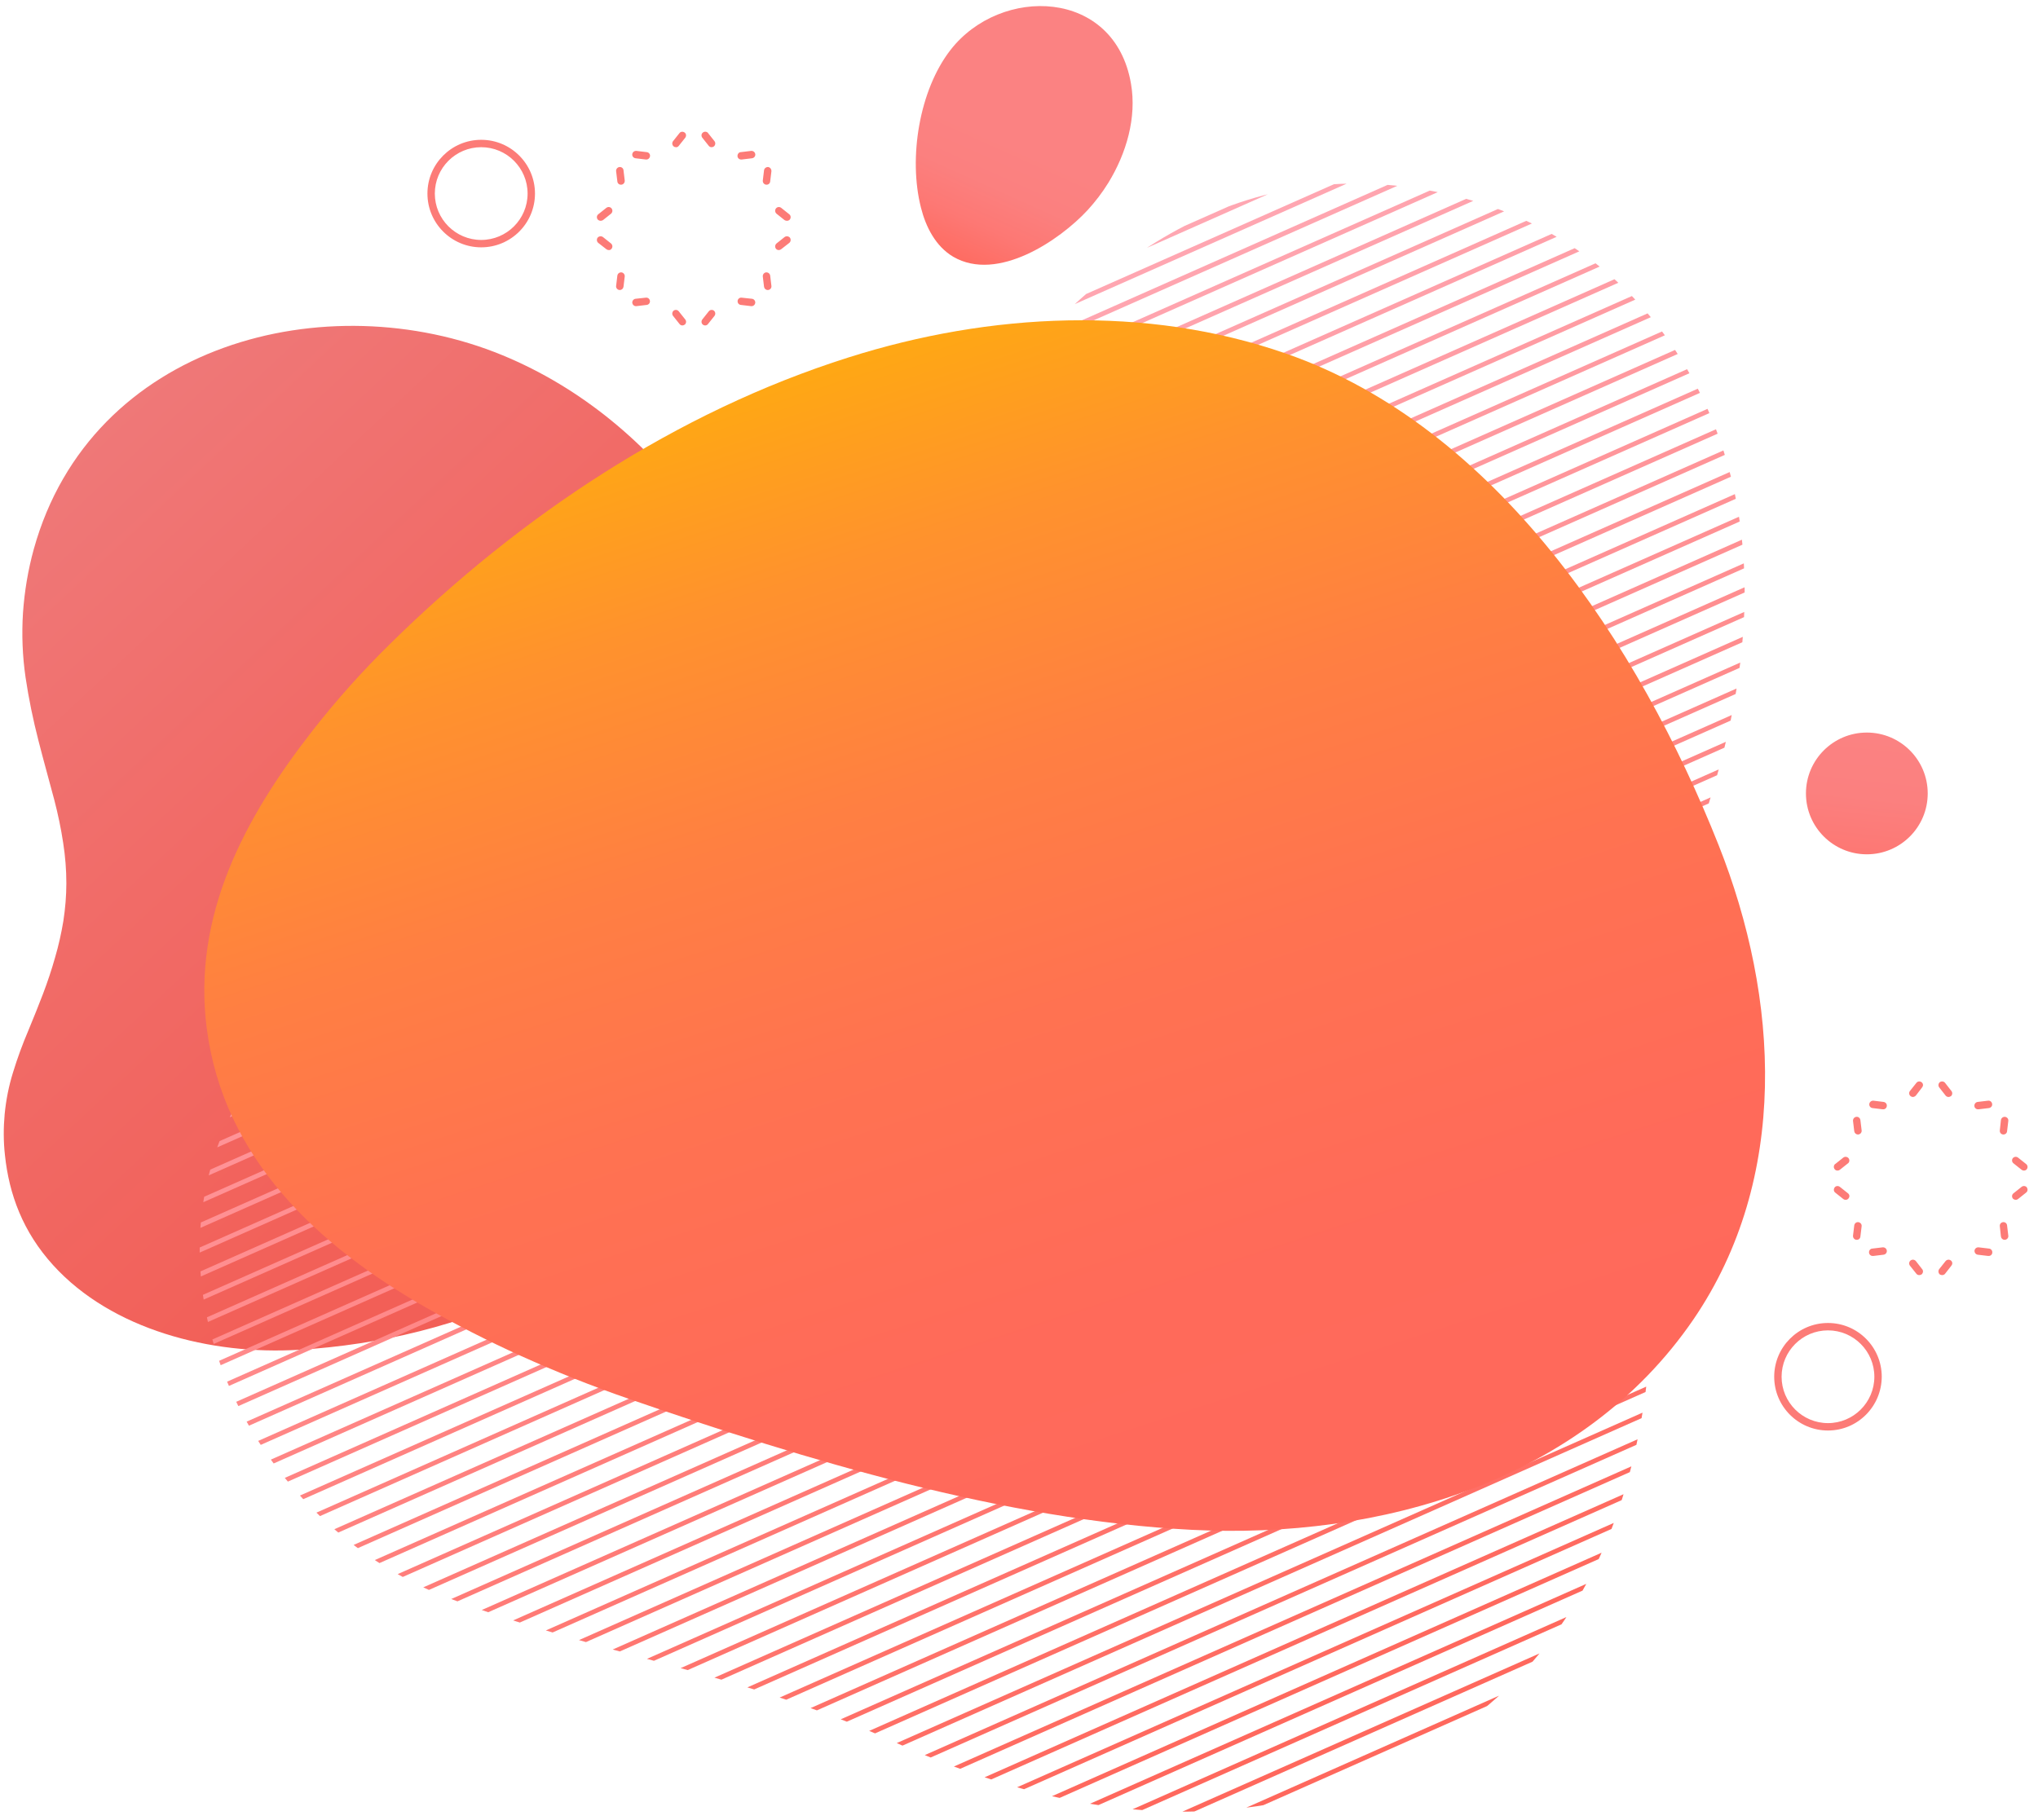 <?xml version="1.0" encoding="utf-8"?>
<!-- Generator: Adobe Illustrator 24.0.1, SVG Export Plug-In . SVG Version: 6.00 Build 0)  -->
<svg version="1.1" id="b9b3d043-3245-41a9-877a-e5be66c765a3"
	 xmlns="http://www.w3.org/2000/svg" xmlns:xlink="http://www.w3.org/1999/xlink" x="0px" y="0px" viewBox="0 0 1489.5 1330.5"
	 style="enable-background:new 0 0 1489.5 1330.5;" xml:space="preserve">
<style type="text/css">
	.st0{clip-path:url(#SVGID_2_);}
	.st1{fill:url(#SVGID_3_);}
	.st2{fill:url(#SVGID_4_);}
	.st3{fill:url(#SVGID_5_);}
	.st4{fill:url(#SVGID_6_);}
	.st5{fill:url(#SVGID_7_);}
	.st6{fill:url(#SVGID_8_);}
	.st7{fill:#FC7B77;}
	.st8{clip-path:url(#SVGID_10_);}
	.st9{fill:url(#SVGID_11_);}
	.st10{fill:url(#SVGID_12_);}
	.st11{fill:url(#SVGID_13_);}
	.st12{fill:url(#SVGID_14_);}
	.st13{fill:url(#SVGID_15_);}
	.st14{fill:url(#SVGID_16_);}
	.st15{fill:url(#SVGID_17_);}
	.st16{fill:url(#SVGID_18_);}
	.st17{fill:url(#SVGID_19_);}
	.st18{fill:url(#SVGID_20_);}
	.st19{fill:url(#SVGID_21_);}
	.st20{fill:url(#SVGID_22_);}
	.st21{fill:url(#SVGID_23_);}
	.st22{fill:url(#SVGID_24_);}
	.st23{fill:url(#SVGID_25_);}
	.st24{fill:url(#SVGID_26_);}
	.st25{fill:url(#SVGID_27_);}
	.st26{fill:url(#SVGID_28_);}
	.st27{fill:url(#SVGID_29_);}
	.st28{fill:url(#SVGID_30_);}
	.st29{fill:url(#SVGID_31_);}
	.st30{fill:url(#SVGID_32_);}
	.st31{fill:url(#SVGID_33_);}
	.st32{fill:url(#SVGID_34_);}
	.st33{fill:url(#SVGID_35_);}
	.st34{fill:url(#SVGID_36_);}
	.st35{fill:url(#SVGID_37_);}
	.st36{fill:url(#SVGID_38_);}
	.st37{fill:url(#SVGID_39_);}
	.st38{fill:url(#SVGID_40_);}
	.st39{fill:url(#SVGID_41_);}
	.st40{fill:url(#SVGID_42_);}
	.st41{fill:url(#SVGID_43_);}
	.st42{fill:url(#SVGID_44_);}
	.st43{fill:url(#SVGID_45_);}
	.st44{fill:url(#SVGID_46_);}
	.st45{fill:url(#SVGID_47_);}
	.st46{fill:url(#SVGID_48_);}
	.st47{fill:url(#SVGID_49_);}
	.st48{fill:url(#SVGID_50_);}
	.st49{fill:url(#SVGID_51_);}
	.st50{fill:url(#SVGID_52_);}
	.st51{fill:url(#SVGID_53_);}
	.st52{fill:url(#SVGID_54_);}
	.st53{fill:url(#SVGID_55_);}
	.st54{fill:url(#SVGID_56_);}
	.st55{fill:url(#SVGID_57_);}
	.st56{fill:url(#SVGID_58_);}
	.st57{fill:url(#SVGID_59_);}
	.st58{fill:url(#SVGID_60_);}
	.st59{fill:url(#SVGID_61_);}
	.st60{fill:url(#SVGID_62_);}
	.st61{fill:url(#SVGID_63_);}
	.st62{fill:url(#SVGID_64_);}
	.st63{fill:url(#SVGID_65_);}
	.st64{fill:url(#SVGID_66_);}
	.st65{fill:url(#SVGID_67_);}
	.st66{fill:url(#SVGID_68_);}
	.st67{fill:url(#SVGID_69_);}
	.st68{fill:url(#SVGID_70_);}
	.st69{fill:url(#SVGID_71_);}
	.st70{fill:url(#SVGID_72_);}
	.st71{fill:url(#SVGID_73_);}
	.st72{fill:url(#SVGID_74_);}
	.st73{fill:url(#SVGID_75_);}
	.st74{fill:url(#SVGID_76_);}
	.st75{fill:url(#SVGID_77_);}
	.st76{fill:url(#SVGID_78_);}
	.st77{fill:url(#SVGID_79_);}
	.st78{fill:url(#SVGID_80_);}
	.st79{fill:url(#SVGID_81_);}
	.st80{fill:url(#SVGID_82_);}
	.st81{fill:url(#SVGID_83_);}
	.st82{fill:url(#SVGID_84_);}
	.st83{fill:url(#SVGID_85_);}
	.st84{fill:url(#SVGID_86_);}
	.st85{fill:url(#SVGID_87_);}
	.st86{fill:url(#SVGID_88_);}
	.st87{fill:url(#SVGID_89_);}
	.st88{fill:url(#SVGID_90_);}
	.st89{fill:url(#SVGID_91_);}
	.st90{fill:url(#SVGID_92_);}
	.st91{fill:url(#SVGID_93_);}
	.st92{fill:url(#SVGID_94_);}
	.st93{fill:url(#SVGID_95_);}
	.st94{fill:url(#SVGID_96_);}
</style>
<g id="a0365e0a-df4a-47b3-8f93-4f71950c4895">
	<g>
		<defs>
			<path id="SVGID_1_" d="M-804.7,1071.8c-72,83.8-195.4,101.7-305.5,91.8s-219-41.6-329.3-34c-78.7,5.3-154.6,30.6-232,45.9
				s-161,20.1-232.4-13.4c-79.4-37.3-133.2-120.8-140.7-208.1c-7.5-87.3,29.5-176.1,92.3-237.2c92.4-89.8,230.8-119.5,323-209.4
				c82.1-80,118.1-198.7,202.1-276.7c144.8-134.5,375.5-99.7,496.6,46.3c62.3,75.2,99,168,129.5,260.8
				c31.8,97.2,58.1,197.3,61.7,299.6C-736.4,920.4-750.6,1008.7-804.7,1071.8z"/>
		</defs>
		<clipPath id="SVGID_2_">
			<use xlink:href="#SVGID_1_"  style="overflow:visible;"/>
		</clipPath>
		<g class="st0">
			
				<linearGradient id="SVGID_3_" gradientUnits="userSpaceOnUse" x1="-1055.631" y1="1746.53" x2="-2513.111" y2="544.409" gradientTransform="matrix(1 0 0 -1 0 1366.638)">
				<stop  offset="0" style="stop-color:#6CCBE2"/>
				<stop  offset="1" style="stop-color:#1DA9D7"/>
			</linearGradient>
			<path class="st1" d="M-2467.9-133.3l1.3,4c740.1,1686.7,1480.3-1686.7,2220.4,0c0.5-1.3,0.9-2.7,1.3-4
				C-985.9-1822-1726.9,1555.3-2467.9-133.3z"/>
			
				<linearGradient id="SVGID_4_" gradientUnits="userSpaceOnUse" x1="-1046.154" y1="1735.042" x2="-2503.644" y2="532.932" gradientTransform="matrix(1 0 0 -1 0 1366.638)">
				<stop  offset="0" style="stop-color:#6CCBE2"/>
				<stop  offset="1" style="stop-color:#1DA9D7"/>
			</linearGradient>
			<path class="st2" d="M-2460.5-110c736.1,1677.5,1472.2-1677.4,2208.2,0c0.5-1.3,0.9-2.7,1.3-4
				c-736.9-1679.4-1473.9,1679.4-2210.8,0C-2461.4-112.7-2461-111.3-2460.5-110z"/>
			
				<linearGradient id="SVGID_5_" gradientUnits="userSpaceOnUse" x1="-1036.706" y1="1723.586" x2="-2494.186" y2="521.476" gradientTransform="matrix(1 0 0 -1 0 1366.638)">
				<stop  offset="0" style="stop-color:#6CCBE2"/>
				<stop  offset="1" style="stop-color:#1DA9D7"/>
			</linearGradient>
			<path class="st3" d="M-2454.4-90.7c732,1668.2,1464-1668.2,2196,0c0.5-1.4,0.9-2.7,1.3-4.1c-732.9-1670.1-1465.7,1670.2-2198.6,0
				C-2455.3-93.4-2454.9-92.1-2454.4-90.7z"/>
		</g>
	</g>
</g>
<g id="a2f4749f-11d7-41e7-b3d1-5a89d008c878">
	
		<linearGradient id="SVGID_6_" gradientUnits="userSpaceOnUse" x1="-1657.285" y1="2078.416" x2="-1652.325" y2="1977.966" gradientTransform="matrix(0.68 0.36 0.47 -0.88 892.085 2530.413)">
		<stop  offset="0" style="stop-color:#FB8282"/>
		<stop  offset="0.35" style="stop-color:#FB807F"/>
		<stop  offset="0.65" style="stop-color:#FD7874"/>
		<stop  offset="0.94" style="stop-color:#FE6C62"/>
		<stop  offset="1" style="stop-color:#FF685D"/>
	</linearGradient>
	<path class="st4" d="M810,133.7c-4.4,7.1-9.5,13.8-15.2,20c-20.2,21.8-65.6,52.9-98.1,34c-12.9-7.6-20.1-21.9-23.6-35.9
		c-9.3-36.4-1.2-86,21.6-115.3c36.6-47.1,120-45.1,131.9,24.7C830.9,86,823.2,112.2,810,133.7z"/>
	
		<linearGradient id="SVGID_7_" gradientUnits="userSpaceOnUse" x1="13.256" y1="998.189" x2="406.236" y2="578.119" gradientTransform="matrix(1 0 0 -1 0 1366.638)">
		<stop  offset="0" style="stop-color:#EF7878"/>
		<stop  offset="0.47" style="stop-color:#F16B67"/>
		<stop  offset="1" style="stop-color:#F25F57"/>
	</linearGradient>
	<path class="st5" d="M38.9,924.9C16.7,900.5,6.6,873,3.6,844.3c-1.1-9.9-1.1-19.9-0.2-29.8c1-10.3,3-20.6,6.1-30.5
		c3.2-10.5,7-20.8,11.3-30.9c3.7-9,7.3-17.8,10.6-26.5s6.3-17.6,8.8-26.5c2.6-8.8,4.6-17.8,6.1-26.8c1.4-9.2,2.2-18.4,2.2-27.7
		c0-9.8-0.8-19.6-2.3-29.3c-1.6-10.6-3.8-21.1-6.5-31.5c-3.7-14-7.8-28.5-11.6-43.4c-3.9-15.2-7.1-30.6-9.4-46.1
		c-2.3-15.7-2.9-31.5-1.9-47.3c1.1-15.8,3.7-31.4,7.9-46.6c41.8-150.5,214.1-194.7,342.6-141.7c115.8,47.8,192,162.9,214.1,279.2
		c19.2,101.7,1.6,207-54.2,287.8c-71,102.6-189.9,152.8-308.7,160C154.1,990.6,81.8,972.1,38.9,924.9z"/>
	
		<linearGradient id="SVGID_8_" gradientUnits="userSpaceOnUse" x1="1367.592" y1="829.682" x2="1352.962" y2="697.792" gradientTransform="matrix(1 0 0 -1 1.672 1366.135)">
		<stop  offset="0" style="stop-color:#FB8282"/>
		<stop  offset="0.35" style="stop-color:#FB807F"/>
		<stop  offset="0.65" style="stop-color:#FD7874"/>
		<stop  offset="0.94" style="stop-color:#FE6C62"/>
		<stop  offset="1" style="stop-color:#FF685D"/>
	</linearGradient>
	<circle class="st6" cx="1364.4" cy="580" r="44.5"/>
	<path class="st7" d="M1465.1,906.3c-1.4,0-2.5-1-2.7-2.4l-0.8-7.5c-0.2-1.5,0.8-2.8,2.3-3c1.4-0.2,2.7,0.7,3,2.2c0,0.1,0,0.2,0,0.2
		l0.9,7.5c0.2,1.5-0.9,2.8-2.4,3c0,0,0,0,0,0H1465.1z"/>
	<path class="st7" d="M1473.2,877.1c-0.8-0.1-1.6-0.4-2.1-1c-0.9-1.2-0.7-2.9,0.5-3.8c0,0,0,0,0,0l5.9-4.7c1.1-0.9,2.7-0.8,3.7,0.2
		c0,0.1,0.1,0.1,0.1,0.2c0.9,1.2,0.7,2.9-0.5,3.8c0,0,0,0,0,0l-5.9,4.7C1474.4,876.9,1473.8,877.1,1473.2,877.1z"/>
	<path class="st7" d="M1479.2,855.7c-0.6,0-1.2-0.2-1.7-0.6l-5.9-4.7c-1.2-0.9-1.4-2.6-0.5-3.8c0,0,0,0,0,0c1-1.1,2.6-1.3,3.8-0.4
		l5.9,4.7c1.2,0.9,1.4,2.6,0.5,3.8c0,0,0,0,0,0C1480.8,855.4,1480,855.7,1479.2,855.7z"/>
	<path class="st7" d="M1464.3,829.3h-0.4c-1.5-0.2-2.5-1.5-2.3-3l0.8-7.5c0.2-1.5,1.5-2.5,3-2.4c1.5,0.2,2.6,1.5,2.4,3c0,0,0,0,0,0
		l-0.9,7.5C1466.8,828.3,1465.7,829.3,1464.3,829.3z"/>
	<path class="st7" d="M1445.8,810.9c-1.5,0.1-2.8-1.1-2.8-2.5c-0.1-1.5,1.1-2.8,2.5-2.9l0,0l7.5-0.9c1.5-0.2,2.8,0.9,3,2.4
		s-0.9,2.8-2.4,3l-7.5,0.9H1445.8z"/>
	<path class="st7" d="M1424.1,801.9c-0.8,0-1.6-0.4-2.1-1l-4.7-6c-0.9-1.2-0.7-2.8,0.4-3.8c1.2-0.9,3-0.7,3.9,0.5l4.6,5.9
		c0.9,1.1,0.8,2.7-0.2,3.7c-0.1,0-0.1,0.1-0.2,0.1C1425.3,801.7,1424.7,801.9,1424.1,801.9z"/>
	<path class="st7" d="M1398,801.9c-0.6,0-1.1-0.2-1.6-0.6c-1.2-0.9-1.4-2.6-0.5-3.8c0,0,0,0,0,0l4.7-5.9c0.9-1.2,2.6-1.4,3.8-0.5
		c0,0,0,0,0,0c1.2,0.9,1.4,2.5,0.5,3.6c0,0.1-0.1,0.1-0.1,0.2l-4.6,6C1399.6,801.5,1398.8,801.9,1398,801.9z"/>
	<path class="st7" d="M1376.3,810.9h-0.3l-7.5-0.9c-1.5-0.2-2.5-1.6-2.3-3c0.2-1.5,1.6-2.5,3-2.4l7.4,0.9c1.5,0.2,2.6,1.5,2.4,3
		c0,0,0,0,0,0C1378.9,809.9,1377.7,811,1376.3,810.9z"/>
	<path class="st7" d="M1357.9,829.3c-1.4,0-2.5-1-2.7-2.4l-0.9-7.5c-0.1-1.5,0.9-2.8,2.4-3c1.5-0.2,2.8,0.9,3,2.4c0,0,0,0,0,0
		l0.9,7.5c0.2,1.5-0.9,2.8-2.4,3c0,0,0,0,0,0H1357.9z"/>
	<path class="st7" d="M1343,855.7c-0.8,0-1.6-0.3-2.1-1c-0.9-1.1-0.8-2.7,0.2-3.7c0.1,0,0.1-0.1,0.2-0.1l5.9-4.7
		c1.2-0.9,2.8-0.7,3.8,0.4c0.9,1.1,0.8,2.7-0.2,3.7c-0.1,0-0.1,0.1-0.2,0.1l-5.9,4.7C1344.2,855.5,1343.6,855.7,1343,855.7z"/>
	<path class="st7" d="M1348.9,877.1c-0.6,0-1.2-0.2-1.7-0.6l-5.9-4.7c-1.2-0.9-1.3-2.6-0.4-3.8c0.9-1.2,2.6-1.3,3.8-0.4l5.9,4.7
		c1.2,0.9,1.4,2.5,0.5,3.6c0,0.1-0.1,0.1-0.1,0.2C1350.5,876.7,1349.7,877.1,1348.9,877.1z"/>
	<path class="st7" d="M1357,906.3h-0.3c-1.5-0.2-2.5-1.5-2.4-3l0.9-7.5c0.2-1.5,1.5-2.6,3-2.4s2.6,1.5,2.4,3l-0.9,7.5
		C1359.6,905.3,1358.4,906.4,1357,906.3z"/>
	<path class="st7" d="M1368.8,918.1c-1.5,0.1-2.8-1.1-2.8-2.6c-0.1-1.5,1.1-2.8,2.5-2.8l0,0l7.5-0.9c1.5-0.1,2.8,0.9,3,2.4
		c0.2,1.5-0.9,2.8-2.4,3c0,0,0,0,0,0l-7.4,0.9H1368.8z"/>
	<path class="st7" d="M1402.7,932.1c-0.8,0-1.6-0.3-2.1-1l-4.7-5.9c-0.9-1.2-0.7-2.9,0.5-3.8c0,0,0,0,0,0c1.2-0.9,2.8-0.7,3.8,0.4
		l4.6,5.9c1,1.1,0.8,2.8-0.3,3.8c0,0-0.1,0.1-0.1,0.1C1403.9,931.9,1403.3,932.1,1402.7,932.1z"/>
	<path class="st7" d="M1419.4,932.1c-0.6,0-1.2-0.2-1.7-0.5c-1.1-1-1.3-2.7-0.4-3.9l4.7-5.9c1-1.1,2.6-1.3,3.8-0.4
		c1.2,0.9,1.4,2.5,0.5,3.6c0,0.1-0.1,0.1-0.1,0.2l-4.6,5.9C1421.1,931.8,1420.2,932.1,1419.4,932.1z"/>
	<path class="st7" d="M1453.3,918.1h-0.3l-7.5-0.9c-1.5-0.2-2.5-1.5-2.4-3c0.2-1.5,1.5-2.5,3-2.4l7.5,0.9c1.5,0.1,2.6,1.4,2.5,2.8
		C1456.1,917.1,1454.8,918.2,1453.3,918.1L1453.3,918.1L1453.3,918.1z"/>
	<path class="st7" d="M561.1,212c-1.4,0-2.5-1-2.7-2.4l-0.9-7.5c-0.1-1.5,0.9-2.8,2.4-3c1.5-0.1,2.8,0.9,3,2.4l0.9,7.5
		c0.2,1.5-0.9,2.8-2.4,3c0,0,0,0,0,0H561.1z"/>
	<path class="st7" d="M569.2,182.8c-0.8,0-1.6-0.3-2.1-1c-0.9-1.2-0.7-2.8,0.4-3.8l5.9-4.7c1.2-0.9,2.9-0.7,3.9,0.4
		c0.9,1.2,0.7,3-0.5,3.9l-5.9,4.6C570.4,182.6,569.8,182.8,569.2,182.8z"/>
	<path class="st7" d="M575.1,161.4c-0.6,0-1.2-0.2-1.7-0.5l-5.9-4.7c-1.1-1-1.3-2.6-0.4-3.8c0.9-1.2,2.6-1.4,3.8-0.5c0,0,0,0,0,0
		l5.9,4.7c1.2,0.9,1.4,2.6,0.5,3.8c0,0,0,0,0,0C576.8,161.1,575.9,161.4,575.1,161.4z"/>
	<path class="st7" d="M560.2,135h-0.3c-1.5-0.2-2.5-1.5-2.4-3l0.9-7.5c0.2-1.5,1.6-2.5,3-2.4c1.5,0.2,2.5,1.6,2.4,3.1l-0.9,7.4
		C562.8,134,561.6,135.1,560.2,135z"/>
	<path class="st7" d="M541.8,116.6c-1.5,0.1-2.8-1.1-2.8-2.6s1.1-2.8,2.5-2.8l7.5-0.9c1.5-0.1,2.8,0.9,3,2.4c0.2,1.5-0.9,2.8-2.4,3
		c0,0,0,0,0,0l-7.5,0.9H541.8z"/>
	<path class="st7" d="M520.1,107.6c-0.8,0-1.6-0.3-2.1-1l-4.7-5.9c-0.9-1.2-0.8-2.9,0.4-3.8c0,0,0,0,0,0c1.1-0.9,2.7-0.8,3.7,0.2
		c0,0.1,0.1,0.1,0.1,0.2l4.7,5.9c0.9,1.2,0.7,2.8-0.4,3.8C521.3,107.4,520.7,107.6,520.1,107.6z"/>
	<path class="st7" d="M494,107.6c-0.6,0-1.2-0.2-1.7-0.6c-1.1-1-1.3-2.6-0.4-3.8l4.7-5.9c0.9-1.2,2.6-1.3,3.8-0.4s1.3,2.6,0.4,3.8
		l0,0l-4.7,5.9C495.6,107.3,494.8,107.7,494,107.6z"/>
	<path class="st7" d="M472.3,116.6H472l-7.5-0.9c-1.5-0.2-2.6-1.5-2.4-3c0,0,0,0,0,0c0.2-1.5,1.5-2.5,3-2.4l7.5,0.9
		c1.5,0.1,2.6,1.4,2.5,2.8S473.8,116.7,472.3,116.6z"/>
	<path class="st7" d="M453.9,135c-1.4,0.1-2.6-1-2.7-2.4l-0.9-7.4c-0.2-1.5,0.9-2.9,2.4-3.1c1.5-0.2,2.9,0.9,3,2.4l0,0l0.9,7.5
		c0.1,1.5-0.9,2.8-2.4,3L453.9,135z"/>
	<path class="st7" d="M439,161.4c-0.8,0-1.7-0.4-2.2-1c-0.9-1.2-0.7-2.9,0.5-3.8c0,0,0,0,0,0l5.9-4.7c1.2-0.9,2.9-0.7,3.8,0.5
		c0,0,0,0,0,0c0.9,1.2,0.7,2.8-0.4,3.8l-5.9,4.7C440.2,161.2,439.6,161.4,439,161.4z"/>
	<path class="st7" d="M444.9,182.8c-0.6,0-1.2-0.2-1.7-0.6l-5.9-4.6c-1.2-0.9-1.4-2.7-0.5-3.9c1-1.1,2.7-1.3,3.9-0.4l5.9,4.7
		c1.1,1,1.3,2.6,0.4,3.8C446.5,182.5,445.7,182.9,444.9,182.8z"/>
	<path class="st7" d="M453,212h-0.3c-1.5-0.2-2.6-1.5-2.4-3c0,0,0,0,0,0l0.9-7.5c0.2-1.5,1.5-2.5,3-2.4c1.5,0.2,2.5,1.5,2.4,3
		l-0.9,7.5C455.5,211,454.4,212,453,212z"/>
	<path class="st7" d="M464.8,223.8c-1.4,0-2.5-1-2.7-2.4c-0.1-1.5,0.9-2.8,2.4-3l7.5-0.8c1.5-0.2,2.8,0.8,3,2.3
		c0.2,1.4-0.7,2.7-2.2,3c-0.1,0-0.2,0-0.2,0l-7.5,0.9H464.8z"/>
	<path class="st7" d="M498.7,237.9c-0.8,0-1.6-0.4-2.1-1.1l-4.7-5.9c-0.9-1.2-0.7-2.8,0.4-3.8c1.2-0.9,2.9-0.7,3.8,0.5c0,0,0,0,0,0
		l4.7,5.9c0.9,1.1,0.8,2.7-0.2,3.7c-0.1,0-0.1,0.1-0.2,0.1C499.9,237.7,499.3,237.9,498.7,237.9z"/>
	<path class="st7" d="M515.4,237.9c-1.5,0-2.7-1.2-2.7-2.7c0-0.6,0.2-1.2,0.6-1.7l4.7-5.9c0.9-1.2,2.6-1.4,3.8-0.5c0,0,0,0,0,0
		c1.1,1,1.3,2.6,0.4,3.8l-4.7,5.9C517,237.5,516.2,237.9,515.4,237.9z"/>
	<path class="st7" d="M549.3,223.8H549l-7.5-0.9c-1.4-0.1-2.5-1.3-2.4-2.8c0-0.1,0-0.2,0-0.2c0.2-1.5,1.5-2.5,3-2.3l7.5,0.8
		c1.5,0.2,2.5,1.5,2.4,3C551.8,222.8,550.7,223.8,549.3,223.8z"/>
	<path class="st7" d="M1336,1045.7c-21.7,0-39.3-17.6-39.3-39.3c0-21.7,17.6-39.3,39.3-39.3c21.7,0,39.3,17.6,39.3,39.3
		C1375.2,1028.1,1357.7,1045.7,1336,1045.7z M1336,972.5c-18.7,0-33.9,15.2-33.9,33.9c0,18.7,15.2,33.9,33.9,33.9
		c18.7,0,33.9-15.2,33.9-33.9C1369.9,987.7,1354.7,972.5,1336,972.5L1336,972.5L1336,972.5z"/>
	<path class="st7" d="M351.7,180.8c-21.7,0-39.3-17.6-39.3-39.3s17.6-39.3,39.3-39.3c21.7,0,39.3,17.6,39.3,39.3v0
		C391,163.2,373.4,180.8,351.7,180.8z M351.7,107.6c-18.7,0-33.9,15.2-33.9,33.9c0,18.7,15.2,33.9,33.9,33.9
		c18.7,0,33.9-15.2,33.9-33.9C385.6,122.8,370.4,107.6,351.7,107.6C351.7,107.6,351.7,107.6,351.7,107.6z"/>
	<g>
		<defs>
			<path id="SVGID_9_" d="M1068.7,144.6c-154.6-40.3-266.2,41.3-356.4,159c-50.3,65.6-91.5,138.2-147.6,199.1
				C512.5,559.3,442.2,596,375.8,633c-87.1,48.5-178.2,106.4-214.6,199.2c-52.6,133.8,37.5,287,166.2,335.8
				c106,40.3,218.2,56.2,322,103.5c101.6,46.3,210.4,70.8,320.4,37.3c188.3-57.3,247.1-226.3,236.5-407
				c-7.1-120.6,10.6-209.5,45.3-323.6c33.5-110.1,37.5-228.2-30.2-326.6C1182.7,195.2,1128.3,160.1,1068.7,144.6z"/>
		</defs>
		<clipPath id="SVGID_10_">
			<use xlink:href="#SVGID_9_"  style="overflow:visible;"/>
		</clipPath>
		<g class="st8">
			
				<linearGradient id="SVGID_11_" gradientUnits="userSpaceOnUse" x1="2623.505" y1="-1364.883" x2="2623.505" y2="-2369.843" gradientTransform="matrix(0.914 -0.405 -0.462 -1.042 -2560.979 -145.482)">
				<stop  offset="0" style="stop-color:#FFAEBC"/>
				<stop  offset="1" style="stop-color:#FF685D"/>
			</linearGradient>
			<polygon class="st9" points="-388.5,489.3 1247.1,-235.5 1248.5,-232.3 -387.1,492.5 			"/>
			
				<linearGradient id="SVGID_12_" gradientUnits="userSpaceOnUse" x1="2623.435" y1="-1364.863" x2="2623.435" y2="-2370.023" gradientTransform="matrix(0.914 -0.405 -0.462 -1.042 -2560.835 -145.436)">
				<stop  offset="0" style="stop-color:#FFAEBC"/>
				<stop  offset="1" style="stop-color:#FF685D"/>
			</linearGradient>
			<polygon class="st10" points="-381.8,504.3 1253.8,-220.5 1255.2,-217.4 -380.4,507.4 			"/>
			
				<linearGradient id="SVGID_13_" gradientUnits="userSpaceOnUse" x1="2623.435" y1="-1364.823" x2="2623.435" y2="-2369.833" gradientTransform="matrix(0.914 -0.405 -0.462 -1.042 -2560.869 -145.49)">
				<stop  offset="0" style="stop-color:#FFAEBC"/>
				<stop  offset="1" style="stop-color:#FF685D"/>
			</linearGradient>
			<polygon class="st11" points="-375.3,519.1 1260.3,-205.7 1261.7,-202.5 -373.9,522.3 			"/>
			
				<linearGradient id="SVGID_14_" gradientUnits="userSpaceOnUse" x1="2623.435" y1="-1364.793" x2="2623.435" y2="-2369.953" gradientTransform="matrix(0.914 -0.405 -0.462 -1.042 -2560.902 -145.444)">
				<stop  offset="0" style="stop-color:#FFAEBC"/>
				<stop  offset="1" style="stop-color:#FF685D"/>
			</linearGradient>
			<polygon class="st12" points="-368.7,534.1 1266.9,-190.7 1268.3,-187.6 -367.3,537.2 			"/>
			
				<linearGradient id="SVGID_15_" gradientUnits="userSpaceOnUse" x1="2623.435" y1="-1364.763" x2="2623.435" y2="-2369.923" gradientTransform="matrix(0.914 -0.405 -0.462 -1.042 -2560.935 -145.498)">
				<stop  offset="0" style="stop-color:#FFAEBC"/>
				<stop  offset="1" style="stop-color:#FF685D"/>
			</linearGradient>
			<polygon class="st13" points="-362.1,548.9 1273.5,-175.9 1274.9,-172.7 -360.7,552.1 			"/>
			
				<linearGradient id="SVGID_16_" gradientUnits="userSpaceOnUse" x1="2623.435" y1="-1364.723" x2="2623.435" y2="-2369.893" gradientTransform="matrix(0.914 -0.405 -0.462 -1.042 -2560.868 -145.452)">
				<stop  offset="0" style="stop-color:#FFAEBC"/>
				<stop  offset="1" style="stop-color:#FF685D"/>
			</linearGradient>
			<polygon class="st14" points="-355.4,563.9 1280.2,-160.9 1281.5,-157.8 -354.1,567 			"/>
			
				<linearGradient id="SVGID_17_" gradientUnits="userSpaceOnUse" x1="2623.435" y1="-1364.693" x2="2623.435" y2="-2369.783" gradientTransform="matrix(0.914 -0.405 -0.462 -1.042 -2560.901 -145.406)">
				<stop  offset="0" style="stop-color:#FFAEBC"/>
				<stop  offset="1" style="stop-color:#FF685D"/>
			</linearGradient>
			<polygon class="st15" points="-348.9,578.7 1286.7,-146.1 1288.1,-142.9 -347.5,581.9 			"/>
			
				<linearGradient id="SVGID_18_" gradientUnits="userSpaceOnUse" x1="2623.435" y1="-1364.653" x2="2623.435" y2="-2369.833" gradientTransform="matrix(0.914 -0.405 -0.462 -1.042 -2560.934 -145.46)">
				<stop  offset="0" style="stop-color:#FFAEBC"/>
				<stop  offset="1" style="stop-color:#FF685D"/>
			</linearGradient>
			<polygon class="st16" points="-342.3,593.6 1293.3,-131.2 1294.6,-128.1 -341,596.7 			"/>
			
				<linearGradient id="SVGID_19_" gradientUnits="userSpaceOnUse" x1="2623.435" y1="-1364.623" x2="2623.435" y2="-2369.653" gradientTransform="matrix(0.914 -0.405 -0.462 -1.042 -2560.867 -145.414)">
				<stop  offset="0" style="stop-color:#FFAEBC"/>
				<stop  offset="1" style="stop-color:#FF685D"/>
			</linearGradient>
			<polygon class="st17" points="-335.7,608.5 1299.9,-116.3 1301.3,-113.1 -334.3,611.7 			"/>
			
				<linearGradient id="SVGID_20_" gradientUnits="userSpaceOnUse" x1="2623.535" y1="-1364.593" x2="2623.535" y2="-2369.663" gradientTransform="matrix(0.914 -0.405 -0.462 -1.042 -2560.9 -145.468)">
				<stop  offset="0" style="stop-color:#FFAEBC"/>
				<stop  offset="1" style="stop-color:#FF685D"/>
			</linearGradient>
			<polygon class="st18" points="-329,623.3 1306.6,-101.5 1308,-98.3 -327.6,626.5 			"/>
			
				<linearGradient id="SVGID_21_" gradientUnits="userSpaceOnUse" x1="2623.535" y1="-1364.553" x2="2623.535" y2="-2369.723" gradientTransform="matrix(0.914 -0.405 -0.462 -1.042 -2560.934 -145.421)">
				<stop  offset="0" style="stop-color:#FFAEBC"/>
				<stop  offset="1" style="stop-color:#FF685D"/>
			</linearGradient>
			<polygon class="st19" points="-322.4,638.3 1313.2,-86.5 1314.5,-83.4 -321.1,641.4 			"/>
			
				<linearGradient id="SVGID_22_" gradientUnits="userSpaceOnUse" x1="2623.535" y1="-1364.523" x2="2623.535" y2="-2369.583" gradientTransform="matrix(0.914 -0.405 -0.462 -1.042 -2560.867 -145.475)">
				<stop  offset="0" style="stop-color:#FFAEBC"/>
				<stop  offset="1" style="stop-color:#FF685D"/>
			</linearGradient>
			<polygon class="st20" points="-315.8,653.1 1319.8,-71.7 1321.2,-68.5 -314.4,656.3 			"/>
			
				<linearGradient id="SVGID_23_" gradientUnits="userSpaceOnUse" x1="2623.535" y1="-1364.483" x2="2623.535" y2="-2369.663" gradientTransform="matrix(0.914 -0.405 -0.462 -1.042 -2560.9 -145.429)">
				<stop  offset="0" style="stop-color:#FFAEBC"/>
				<stop  offset="1" style="stop-color:#FF685D"/>
			</linearGradient>
			<polygon class="st21" points="-309.2,668.1 1326.4,-56.7 1327.8,-53.6 -307.8,671.2 			"/>
			
				<linearGradient id="SVGID_24_" gradientUnits="userSpaceOnUse" x1="2623.535" y1="-1364.463" x2="2623.535" y2="-2369.523" gradientTransform="matrix(0.914 -0.405 -0.462 -1.042 -2560.933 -145.483)">
				<stop  offset="0" style="stop-color:#FFAEBC"/>
				<stop  offset="1" style="stop-color:#FF685D"/>
			</linearGradient>
			<polygon class="st22" points="-302.6,682.9 1333,-41.9 1334.4,-38.7 -301.2,686.1 			"/>
			
				<linearGradient id="SVGID_25_" gradientUnits="userSpaceOnUse" x1="2623.535" y1="-1364.413" x2="2623.535" y2="-2369.583" gradientTransform="matrix(0.914 -0.405 -0.462 -1.042 -2560.966 -145.437)">
				<stop  offset="0" style="stop-color:#FFAEBC"/>
				<stop  offset="1" style="stop-color:#FF685D"/>
			</linearGradient>
			<polygon class="st23" points="-296.1,697.9 1339.5,-26.9 1340.9,-23.8 -294.7,701 			"/>
			
				<linearGradient id="SVGID_26_" gradientUnits="userSpaceOnUse" x1="2623.535" y1="-1364.393" x2="2623.535" y2="-2369.443" gradientTransform="matrix(0.914 -0.405 -0.462 -1.042 -2560.899 -145.391)">
				<stop  offset="0" style="stop-color:#FFAEBC"/>
				<stop  offset="1" style="stop-color:#FF685D"/>
			</linearGradient>
			<polygon class="st24" points="-289.4,712.8 1346.2,-12 1347.6,-8.8 -288,716 			"/>
			
				<linearGradient id="SVGID_27_" gradientUnits="userSpaceOnUse" x1="2623.535" y1="-1364.353" x2="2623.535" y2="-2369.483" gradientTransform="matrix(0.914 -0.405 -0.462 -1.042 -2560.932 -145.445)">
				<stop  offset="0" style="stop-color:#FFAEBC"/>
				<stop  offset="1" style="stop-color:#FF685D"/>
			</linearGradient>
			<polygon class="st25" points="-282.8,727.7 1352.8,2.9 1354.2,6 -281.4,730.8 			"/>
			
				<linearGradient id="SVGID_28_" gradientUnits="userSpaceOnUse" x1="2623.535" y1="-1364.343" x2="2623.535" y2="-2369.333" gradientTransform="matrix(0.914 -0.405 -0.462 -1.042 -2560.965 -145.399)">
				<stop  offset="0" style="stop-color:#FFAEBC"/>
				<stop  offset="1" style="stop-color:#FF685D"/>
			</linearGradient>
			<polygon class="st26" points="-276.2,742.6 1359.4,17.8 1360.7,21 -274.9,745.8 			"/>
			
				<linearGradient id="SVGID_29_" gradientUnits="userSpaceOnUse" x1="2623.535" y1="-1364.283" x2="2623.535" y2="-2369.413" gradientTransform="matrix(0.914 -0.405 -0.462 -1.042 -2560.899 -145.453)">
				<stop  offset="0" style="stop-color:#FFAEBC"/>
				<stop  offset="1" style="stop-color:#FF685D"/>
			</linearGradient>
			<polygon class="st27" points="-269.6,757.4 1366,32.6 1367.4,35.7 -268.2,760.5 			"/>
			
				<linearGradient id="SVGID_30_" gradientUnits="userSpaceOnUse" x1="2623.535" y1="-1364.263" x2="2623.535" y2="-2369.313" gradientTransform="matrix(0.914 -0.405 -0.462 -1.042 -2560.932 -145.406)">
				<stop  offset="0" style="stop-color:#FFAEBC"/>
				<stop  offset="1" style="stop-color:#FF685D"/>
			</linearGradient>
			<polygon class="st28" points="-263,772.3 1372.6,47.5 1373.9,50.7 -261.7,775.5 			"/>
			
				<linearGradient id="SVGID_31_" gradientUnits="userSpaceOnUse" x1="2623.535" y1="-1364.213" x2="2623.535" y2="-2369.343" gradientTransform="matrix(0.914 -0.405 -0.462 -1.042 -2560.965 -145.46)">
				<stop  offset="0" style="stop-color:#FFAEBC"/>
				<stop  offset="1" style="stop-color:#FF685D"/>
			</linearGradient>
			<polygon class="st29" points="-256.5,787.2 1379.1,62.4 1380.5,65.5 -255.1,790.3 			"/>
			
				<linearGradient id="SVGID_32_" gradientUnits="userSpaceOnUse" x1="2623.535" y1="-1364.193" x2="2623.535" y2="-2369.263" gradientTransform="matrix(0.914 -0.405 -0.462 -1.042 -2560.898 -145.414)">
				<stop  offset="0" style="stop-color:#FFAEBC"/>
				<stop  offset="1" style="stop-color:#FF685D"/>
			</linearGradient>
			<polygon class="st30" points="-249.8,802.1 1385.8,77.3 1387.2,80.5 -248.4,805.3 			"/>
			
				<linearGradient id="SVGID_33_" gradientUnits="userSpaceOnUse" x1="2623.535" y1="-1364.143" x2="2623.535" y2="-2369.283" gradientTransform="matrix(0.914 -0.405 -0.462 -1.042 -2560.931 -145.468)">
				<stop  offset="0" style="stop-color:#FFAEBC"/>
				<stop  offset="1" style="stop-color:#FF685D"/>
			</linearGradient>
			<polygon class="st31" points="-243.2,817 1392.4,92.2 1393.8,95.3 -241.8,820.1 			"/>
			
				<linearGradient id="SVGID_34_" gradientUnits="userSpaceOnUse" x1="2623.535" y1="-1364.123" x2="2623.535" y2="-2369.223" gradientTransform="matrix(0.914 -0.405 -0.462 -1.042 -2560.964 -145.422)">
				<stop  offset="0" style="stop-color:#FFAEBC"/>
				<stop  offset="1" style="stop-color:#FF685D"/>
			</linearGradient>
			<polygon class="st32" points="-236.7,831.9 1398.9,107.1 1400.3,110.3 -235.3,835.1 			"/>
			
				<linearGradient id="SVGID_35_" gradientUnits="userSpaceOnUse" x1="2623.535" y1="-1364.073" x2="2623.535" y2="-2369.223" gradientTransform="matrix(0.914 -0.405 -0.462 -1.042 -2560.997 -145.376)">
				<stop  offset="0" style="stop-color:#FFAEBC"/>
				<stop  offset="1" style="stop-color:#FF685D"/>
			</linearGradient>
			<polygon class="st33" points="-230.1,846.9 1405.5,122.1 1406.9,125.2 -228.7,850 			"/>
			
				<linearGradient id="SVGID_36_" gradientUnits="userSpaceOnUse" x1="2623.535" y1="-1364.063" x2="2623.535" y2="-2369.123" gradientTransform="matrix(0.914 -0.405 -0.462 -1.042 -2560.93 -145.43)">
				<stop  offset="0" style="stop-color:#FFAEBC"/>
				<stop  offset="1" style="stop-color:#FF685D"/>
			</linearGradient>
			<polygon class="st34" points="-223.4,861.7 1412.2,136.9 1413.6,140.1 -222,864.9 			"/>
			
				<linearGradient id="SVGID_37_" gradientUnits="userSpaceOnUse" x1="2623.535" y1="-1364.043" x2="2623.535" y2="-2369.073" gradientTransform="matrix(0.914 -0.405 -0.462 -1.042 -2560.963 -145.384)">
				<stop  offset="0" style="stop-color:#FFAEBC"/>
				<stop  offset="1" style="stop-color:#FF685D"/>
			</linearGradient>
			<polygon class="st35" points="-216.9,876.7 1418.7,151.9 1420.1,155 -215.5,879.8 			"/>
			
				<linearGradient id="SVGID_38_" gradientUnits="userSpaceOnUse" x1="2623.435" y1="-1363.963" x2="2623.435" y2="-2369.143" gradientTransform="matrix(0.914 -0.405 -0.462 -1.042 -2560.905 -145.478)">
				<stop  offset="0" style="stop-color:#FFAEBC"/>
				<stop  offset="1" style="stop-color:#FF685D"/>
			</linearGradient>
			<polygon class="st36" points="-210.3,891.5 1425.3,166.7 1426.7,169.9 -208.9,894.7 			"/>
			
				<linearGradient id="SVGID_39_" gradientUnits="userSpaceOnUse" x1="2623.435" y1="-1363.943" x2="2623.435" y2="-2369.063" gradientTransform="matrix(0.914 -0.405 -0.462 -1.042 -2560.838 -145.432)">
				<stop  offset="0" style="stop-color:#FFAEBC"/>
				<stop  offset="1" style="stop-color:#FF685D"/>
			</linearGradient>
			<polygon class="st37" points="-203.6,906.5 1432,181.7 1433.4,184.8 -202.2,909.6 			"/>
			
				<linearGradient id="SVGID_40_" gradientUnits="userSpaceOnUse" x1="2623.435" y1="-1363.923" x2="2623.435" y2="-2369.023" gradientTransform="matrix(0.914 -0.405 -0.462 -1.042 -2560.872 -145.486)">
				<stop  offset="0" style="stop-color:#FFAEBC"/>
				<stop  offset="1" style="stop-color:#FF685D"/>
			</linearGradient>
			<polygon class="st38" points="-197,921.3 1438.6,196.5 1439.9,199.7 -195.7,924.4 			"/>
			
				<linearGradient id="SVGID_41_" gradientUnits="userSpaceOnUse" x1="2623.435" y1="-1363.873" x2="2623.435" y2="-2369.003" gradientTransform="matrix(0.914 -0.405 -0.462 -1.042 -2560.905 -145.44)">
				<stop  offset="0" style="stop-color:#FFAEBC"/>
				<stop  offset="1" style="stop-color:#FF685D"/>
			</linearGradient>
			<polygon class="st39" points="-190.5,936.3 1445.1,211.5 1446.5,214.6 -189.1,939.4 			"/>
			
				<linearGradient id="SVGID_42_" gradientUnits="userSpaceOnUse" x1="2623.435" y1="-1363.833" x2="2623.435" y2="-2368.983" gradientTransform="matrix(0.914 -0.405 -0.462 -1.042 -2560.838 -145.494)">
				<stop  offset="0" style="stop-color:#FFAEBC"/>
				<stop  offset="1" style="stop-color:#FF685D"/>
			</linearGradient>
			<polygon class="st40" points="-183.8,951 1451.8,226.2 1453.1,229.4 -182.5,954.2 			"/>
			
				<linearGradient id="SVGID_43_" gradientUnits="userSpaceOnUse" x1="2623.435" y1="-1363.853" x2="2623.435" y2="-2368.863" gradientTransform="matrix(0.914 -0.405 -0.462 -1.042 -2560.871 -145.447)">
				<stop  offset="0" style="stop-color:#FFAEBC"/>
				<stop  offset="1" style="stop-color:#FF685D"/>
			</linearGradient>
			<polygon class="st41" points="-177.3,966 1458.3,241.2 1459.7,244.3 -175.9,969.1 			"/>
			
				<linearGradient id="SVGID_44_" gradientUnits="userSpaceOnUse" x1="2623.435" y1="-1363.763" x2="2623.435" y2="-2368.923" gradientTransform="matrix(0.914 -0.405 -0.462 -1.042 -2560.904 -145.401)">
				<stop  offset="0" style="stop-color:#FFAEBC"/>
				<stop  offset="1" style="stop-color:#FF685D"/>
			</linearGradient>
			<polygon class="st42" points="-170.7,980.9 1464.9,256.1 1466.3,259.3 -169.3,984.1 			"/>
			
				<linearGradient id="SVGID_45_" gradientUnits="userSpaceOnUse" x1="2623.435" y1="-1363.783" x2="2623.435" y2="-2368.813" gradientTransform="matrix(0.914 -0.405 -0.462 -1.042 -2560.937 -145.455)">
				<stop  offset="0" style="stop-color:#FFAEBC"/>
				<stop  offset="1" style="stop-color:#FF685D"/>
			</linearGradient>
			<polygon class="st43" points="-164.1,995.8 1471.5,271 1472.9,274.1 -162.7,998.9 			"/>
			
				<linearGradient id="SVGID_46_" gradientUnits="userSpaceOnUse" x1="2623.535" y1="-1363.693" x2="2623.535" y2="-2368.853" gradientTransform="matrix(0.914 -0.405 -0.462 -1.042 -2560.87 -145.409)">
				<stop  offset="0" style="stop-color:#FFAEBC"/>
				<stop  offset="1" style="stop-color:#FF685D"/>
			</linearGradient>
			<polygon class="st44" points="-157.4,1010.7 1478.2,285.9 1479.6,289 -156,1013.8 			"/>
			
				<linearGradient id="SVGID_47_" gradientUnits="userSpaceOnUse" x1="2623.535" y1="-1363.713" x2="2623.535" y2="-2368.753" gradientTransform="matrix(0.914 -0.405 -0.462 -1.042 -2560.903 -145.463)">
				<stop  offset="0" style="stop-color:#FFAEBC"/>
				<stop  offset="1" style="stop-color:#FF685D"/>
			</linearGradient>
			<polygon class="st45" points="-150.8,1025.5 1484.8,300.7 1486.2,303.9 -149.4,1028.7 			"/>
			
				<linearGradient id="SVGID_48_" gradientUnits="userSpaceOnUse" x1="2623.535" y1="-1363.623" x2="2623.535" y2="-2368.783" gradientTransform="matrix(0.914 -0.405 -0.462 -1.042 -2560.936 -145.417)">
				<stop  offset="0" style="stop-color:#FFAEBC"/>
				<stop  offset="1" style="stop-color:#FF685D"/>
			</linearGradient>
			<polygon class="st46" points="-144.2,1040.5 1491.4,315.7 1492.8,318.8 -142.8,1043.6 			"/>
			
				<linearGradient id="SVGID_49_" gradientUnits="userSpaceOnUse" x1="2623.535" y1="-1363.653" x2="2623.535" y2="-2368.673" gradientTransform="matrix(0.914 -0.405 -0.462 -1.042 -2560.87 -145.471)">
				<stop  offset="0" style="stop-color:#FFAEBC"/>
				<stop  offset="1" style="stop-color:#FF685D"/>
			</linearGradient>
			<polygon class="st47" points="-137.6,1055.3 1498,330.5 1499.4,333.7 -136.2,1058.5 			"/>
			
				<linearGradient id="SVGID_50_" gradientUnits="userSpaceOnUse" x1="2623.535" y1="-1363.553" x2="2623.535" y2="-2368.723" gradientTransform="matrix(0.914 -0.405 -0.462 -1.042 -2560.903 -145.425)">
				<stop  offset="0" style="stop-color:#FFAEBC"/>
				<stop  offset="1" style="stop-color:#FF685D"/>
			</linearGradient>
			<polygon class="st48" points="-131,1070.3 1504.6,345.5 1506,348.6 -129.6,1073.4 			"/>
			
				<linearGradient id="SVGID_51_" gradientUnits="userSpaceOnUse" x1="2623.535" y1="-1363.583" x2="2623.535" y2="-2368.623" gradientTransform="matrix(0.914 -0.405 -0.462 -1.042 -2560.936 -145.478)">
				<stop  offset="0" style="stop-color:#FFAEBC"/>
				<stop  offset="1" style="stop-color:#FF685D"/>
			</linearGradient>
			<polygon class="st49" points="-124.4,1085.1 1511.2,360.3 1512.6,363.5 -123,1088.2 			"/>
			
				<linearGradient id="SVGID_52_" gradientUnits="userSpaceOnUse" x1="2623.535" y1="-1363.483" x2="2623.535" y2="-2368.643" gradientTransform="matrix(0.914 -0.405 -0.462 -1.042 -2560.869 -145.433)">
				<stop  offset="0" style="stop-color:#FFAEBC"/>
				<stop  offset="1" style="stop-color:#FF685D"/>
			</linearGradient>
			<polygon class="st50" points="-117.7,1100.1 1517.9,375.3 1519.2,378.4 -116.4,1103.2 			"/>
			
				<linearGradient id="SVGID_53_" gradientUnits="userSpaceOnUse" x1="2623.535" y1="-1363.463" x2="2623.535" y2="-2368.603" gradientTransform="matrix(0.914 -0.405 -0.462 -1.042 -2560.902 -145.386)">
				<stop  offset="0" style="stop-color:#FFAEBC"/>
				<stop  offset="1" style="stop-color:#FF685D"/>
			</linearGradient>
			<polygon class="st51" points="-111.2,1115 1524.4,390.2 1525.8,393.3 -109.8,1118.1 			"/>
			
				<linearGradient id="SVGID_54_" gradientUnits="userSpaceOnUse" x1="2623.535" y1="-1363.463" x2="2623.535" y2="-2368.533" gradientTransform="matrix(0.914 -0.405 -0.462 -1.042 -2560.935 -145.44)">
				<stop  offset="0" style="stop-color:#FFAEBC"/>
				<stop  offset="1" style="stop-color:#FF685D"/>
			</linearGradient>
			<polygon class="st52" points="-104.6,1129.9 1531,405.1 1532.4,408.2 -103.2,1133 			"/>
			
				<linearGradient id="SVGID_55_" gradientUnits="userSpaceOnUse" x1="2623.535" y1="-1363.403" x2="2623.535" y2="-2368.523" gradientTransform="matrix(0.914 -0.405 -0.462 -1.042 -2560.968 -145.394)">
				<stop  offset="0" style="stop-color:#FFAEBC"/>
				<stop  offset="1" style="stop-color:#FF685D"/>
			</linearGradient>
			<polygon class="st53" points="-98.1,1144.7 1537.5,419.9 1538.9,423.1 -96.7,1147.9 			"/>
			
				<linearGradient id="SVGID_56_" gradientUnits="userSpaceOnUse" x1="2623.535" y1="-1363.353" x2="2623.535" y2="-2368.513" gradientTransform="matrix(0.914 -0.405 -0.462 -1.042 -2560.901 -145.448)">
				<stop  offset="0" style="stop-color:#FFAEBC"/>
				<stop  offset="1" style="stop-color:#FF685D"/>
			</linearGradient>
			<polygon class="st54" points="-91.4,1159.6 1544.2,434.8 1545.6,437.9 -90,1162.7 			"/>
			
				<linearGradient id="SVGID_57_" gradientUnits="userSpaceOnUse" x1="2623.535" y1="-1363.333" x2="2623.535" y2="-2368.463" gradientTransform="matrix(0.914 -0.405 -0.462 -1.042 -2560.935 -145.402)">
				<stop  offset="0" style="stop-color:#FFAEBC"/>
				<stop  offset="1" style="stop-color:#FF685D"/>
			</linearGradient>
			<polygon class="st55" points="-84.8,1174.5 1550.8,449.7 1552.2,452.9 -83.4,1177.6 			"/>
			
				<linearGradient id="SVGID_58_" gradientUnits="userSpaceOnUse" x1="2623.535" y1="-1363.293" x2="2623.535" y2="-2368.433" gradientTransform="matrix(0.914 -0.405 -0.462 -1.042 -2560.968 -145.456)">
				<stop  offset="0" style="stop-color:#FFAEBC"/>
				<stop  offset="1" style="stop-color:#FF685D"/>
			</linearGradient>
			<polygon class="st56" points="-78.3,1189.4 1557.3,464.6 1558.7,467.7 -76.9,1192.5 			"/>
			
				<linearGradient id="SVGID_59_" gradientUnits="userSpaceOnUse" x1="2623.535" y1="-1363.263" x2="2623.535" y2="-2368.393" gradientTransform="matrix(0.914 -0.405 -0.462 -1.042 -2560.901 -145.41)">
				<stop  offset="0" style="stop-color:#FFAEBC"/>
				<stop  offset="1" style="stop-color:#FF685D"/>
			</linearGradient>
			<polygon class="st57" points="-71.6,1204.3 1564,479.5 1565.4,482.6 -70.2,1207.4 			"/>
			
				<linearGradient id="SVGID_60_" gradientUnits="userSpaceOnUse" x1="2623.535" y1="-1363.273" x2="2623.535" y2="-2368.333" gradientTransform="matrix(0.914 -0.405 -0.462 -1.042 -2560.934 -145.464)">
				<stop  offset="0" style="stop-color:#FFAEBC"/>
				<stop  offset="1" style="stop-color:#FF685D"/>
			</linearGradient>
			<polygon class="st58" points="-65,1219.2 1570.6,494.4 1572,497.5 -63.6,1222.3 			"/>
			
				<linearGradient id="SVGID_61_" gradientUnits="userSpaceOnUse" x1="2623.535" y1="-1363.173" x2="2623.535" y2="-2368.333" gradientTransform="matrix(0.914 -0.405 -0.462 -1.042 -2560.967 -145.417)">
				<stop  offset="0" style="stop-color:#FFAEBC"/>
				<stop  offset="1" style="stop-color:#FF685D"/>
			</linearGradient>
			<polygon class="st59" points="-58.4,1234.1 1577.2,509.3 1578.5,512.4 -57.1,1237.2 			"/>
			
				<linearGradient id="SVGID_62_" gradientUnits="userSpaceOnUse" x1="2623.535" y1="-1363.203" x2="2623.535" y2="-2368.273" gradientTransform="matrix(0.914 -0.405 -0.462 -1.042 -2560.9 -145.371)">
				<stop  offset="0" style="stop-color:#FFAEBC"/>
				<stop  offset="1" style="stop-color:#FF685D"/>
			</linearGradient>
			<polygon class="st60" points="-51.8,1249.1 1583.8,524.3 1585.2,527.4 -50.4,1252.2 			"/>
			
				<linearGradient id="SVGID_63_" gradientUnits="userSpaceOnUse" x1="2623.535" y1="-1363.103" x2="2623.535" y2="-2368.273" gradientTransform="matrix(0.914 -0.405 -0.462 -1.042 -2560.933 -145.425)">
				<stop  offset="0" style="stop-color:#FFAEBC"/>
				<stop  offset="1" style="stop-color:#FF685D"/>
			</linearGradient>
			<polygon class="st61" points="-45.2,1263.9 1590.4,539.1 1591.8,542.2 -43.8,1267 			"/>
			
				<linearGradient id="SVGID_64_" gradientUnits="userSpaceOnUse" x1="2623.435" y1="-1363.143" x2="2623.435" y2="-2368.203" gradientTransform="matrix(0.914 -0.405 -0.462 -1.042 -2560.875 -145.42)">
				<stop  offset="0" style="stop-color:#FFAEBC"/>
				<stop  offset="1" style="stop-color:#FF685D"/>
			</linearGradient>
			<polygon class="st62" points="-38.6,1278.9 1597,554.1 1598.4,557.2 -37.2,1282 			"/>
			
				<linearGradient id="SVGID_65_" gradientUnits="userSpaceOnUse" x1="2623.435" y1="-1363.033" x2="2623.435" y2="-2368.203" gradientTransform="matrix(0.914 -0.405 -0.462 -1.042 -2560.908 -145.474)">
				<stop  offset="0" style="stop-color:#FFAEBC"/>
				<stop  offset="1" style="stop-color:#FF685D"/>
			</linearGradient>
			<polygon class="st63" points="-32.1,1293.7 1603.5,568.9 1604.9,572 -30.7,1296.8 			"/>
			
				<linearGradient id="SVGID_66_" gradientUnits="userSpaceOnUse" x1="2623.435" y1="-1363.073" x2="2623.435" y2="-2368.133" gradientTransform="matrix(0.914 -0.405 -0.462 -1.042 -2560.841 -145.427)">
				<stop  offset="0" style="stop-color:#FFAEBC"/>
				<stop  offset="1" style="stop-color:#FF685D"/>
			</linearGradient>
			<polygon class="st64" points="-25.4,1308.7 1610.2,583.9 1611.6,587 -24,1311.8 			"/>
			
				<linearGradient id="SVGID_67_" gradientUnits="userSpaceOnUse" x1="2623.435" y1="-1362.973" x2="2623.435" y2="-2368.133" gradientTransform="matrix(0.914 -0.405 -0.462 -1.042 -2560.874 -145.481)">
				<stop  offset="0" style="stop-color:#FFAEBC"/>
				<stop  offset="1" style="stop-color:#FF685D"/>
			</linearGradient>
			<polygon class="st65" points="-18.9,1323.4 1616.7,598.6 1618.1,601.7 -17.5,1326.5 			"/>
			
				<linearGradient id="SVGID_68_" gradientUnits="userSpaceOnUse" x1="2623.435" y1="-1362.933" x2="2623.435" y2="-2368.093" gradientTransform="matrix(0.914 -0.405 -0.462 -1.042 -2560.907 -145.435)">
				<stop  offset="0" style="stop-color:#FFAEBC"/>
				<stop  offset="1" style="stop-color:#FF685D"/>
			</linearGradient>
			<polygon class="st66" points="-12.3,1338.4 1623.3,613.6 1624.7,616.7 -10.9,1341.5 			"/>
			
				<linearGradient id="SVGID_69_" gradientUnits="userSpaceOnUse" x1="2623.435" y1="-1362.903" x2="2623.435" y2="-2368.063" gradientTransform="matrix(0.914 -0.405 -0.462 -1.042 -2560.841 -145.489)">
				<stop  offset="0" style="stop-color:#FFAEBC"/>
				<stop  offset="1" style="stop-color:#FF685D"/>
			</linearGradient>
			<polygon class="st67" points="-5.6,1353.2 1630,628.4 1631.4,631.5 -4.2,1356.3 			"/>
			
				<linearGradient id="SVGID_70_" gradientUnits="userSpaceOnUse" x1="2623.435" y1="-1362.873" x2="2623.435" y2="-2368.023" gradientTransform="matrix(0.914 -0.405 -0.462 -1.042 -2560.874 -145.443)">
				<stop  offset="0" style="stop-color:#FFAEBC"/>
				<stop  offset="1" style="stop-color:#FF685D"/>
			</linearGradient>
			<polygon class="st68" points="1,1368.2 1636.6,643.4 1637.9,646.5 2.3,1371.3 			"/>
			
				<linearGradient id="SVGID_71_" gradientUnits="userSpaceOnUse" x1="2623.435" y1="-1362.873" x2="2623.435" y2="-2367.983" gradientTransform="matrix(0.914 -0.405 -0.462 -1.042 -2560.907 -145.397)">
				<stop  offset="0" style="stop-color:#FFAEBC"/>
				<stop  offset="1" style="stop-color:#FF685D"/>
			</linearGradient>
			<polygon class="st69" points="7.5,1383.1 1643.1,658.3 1644.5,661.4 8.9,1386.2 			"/>
			
				<linearGradient id="SVGID_72_" gradientUnits="userSpaceOnUse" x1="2623.535" y1="-1362.803" x2="2623.535" y2="-2367.963" gradientTransform="matrix(0.914 -0.405 -0.462 -1.042 -2560.84 -145.451)">
				<stop  offset="0" style="stop-color:#FFAEBC"/>
				<stop  offset="1" style="stop-color:#FF685D"/>
			</linearGradient>
			<polygon class="st70" points="14.3,1397.9 1649.9,673.1 1651.3,676.2 15.7,1401 			"/>
			
				<linearGradient id="SVGID_73_" gradientUnits="userSpaceOnUse" x1="2623.535" y1="-1362.773" x2="2623.535" y2="-2367.923" gradientTransform="matrix(0.914 -0.405 -0.462 -1.042 -2560.873 -145.405)">
				<stop  offset="0" style="stop-color:#FFAEBC"/>
				<stop  offset="1" style="stop-color:#FF685D"/>
			</linearGradient>
			<polygon class="st71" points="20.9,1412.9 1656.5,688.1 1657.8,691.2 22.2,1416 			"/>
			
				<linearGradient id="SVGID_74_" gradientUnits="userSpaceOnUse" x1="2623.535" y1="-1362.723" x2="2623.535" y2="-2367.893" gradientTransform="matrix(0.914 -0.405 -0.462 -1.042 -2560.906 -145.459)">
				<stop  offset="0" style="stop-color:#FFAEBC"/>
				<stop  offset="1" style="stop-color:#FF685D"/>
			</linearGradient>
			<polygon class="st72" points="27.4,1427.7 1663,702.9 1664.4,706 28.8,1430.8 			"/>
			
				<linearGradient id="SVGID_75_" gradientUnits="userSpaceOnUse" x1="2623.535" y1="-1362.773" x2="2623.535" y2="-2367.843" gradientTransform="matrix(0.914 -0.405 -0.462 -1.042 -2560.939 -145.412)">
				<stop  offset="0" style="stop-color:#FFAEBC"/>
				<stop  offset="1" style="stop-color:#FF685D"/>
			</linearGradient>
			<polygon class="st73" points="34,1442.7 1669.6,717.9 1671,721 35.4,1445.8 			"/>
			
				<linearGradient id="SVGID_76_" gradientUnits="userSpaceOnUse" x1="2623.535" y1="-1362.663" x2="2623.535" y2="-2367.823" gradientTransform="matrix(0.914 -0.405 -0.462 -1.042 -2560.872 -145.466)">
				<stop  offset="0" style="stop-color:#FFAEBC"/>
				<stop  offset="1" style="stop-color:#FF685D"/>
			</linearGradient>
			<polygon class="st74" points="40.7,1457.5 1676.3,732.7 1677.7,735.8 42.1,1460.6 			"/>
			
				<linearGradient id="SVGID_77_" gradientUnits="userSpaceOnUse" x1="2623.535" y1="-1362.673" x2="2623.535" y2="-2367.783" gradientTransform="matrix(0.914 -0.405 -0.462 -1.042 -2560.905 -145.42)">
				<stop  offset="0" style="stop-color:#FFAEBC"/>
				<stop  offset="1" style="stop-color:#FF685D"/>
			</linearGradient>
			<polygon class="st75" points="47.2,1472.5 1682.8,747.7 1684.2,750.8 48.6,1475.6 			"/>
			
				<linearGradient id="SVGID_78_" gradientUnits="userSpaceOnUse" x1="2623.535" y1="-1362.583" x2="2623.535" y2="-2367.753" gradientTransform="matrix(0.914 -0.405 -0.462 -1.042 -2560.939 -145.474)">
				<stop  offset="0" style="stop-color:#FFAEBC"/>
				<stop  offset="1" style="stop-color:#FF685D"/>
			</linearGradient>
			<polygon class="st76" points="53.8,1487.3 1689.4,762.5 1690.8,765.6 55.2,1490.4 			"/>
			
				<linearGradient id="SVGID_79_" gradientUnits="userSpaceOnUse" x1="2623.535" y1="-1362.653" x2="2623.535" y2="-2367.703" gradientTransform="matrix(0.914 -0.405 -0.462 -1.042 -2560.872 -145.428)">
				<stop  offset="0" style="stop-color:#FFAEBC"/>
				<stop  offset="1" style="stop-color:#FF685D"/>
			</linearGradient>
			<polygon class="st77" points="60.5,1502.3 1696.1,777.5 1697.5,780.6 61.9,1505.4 			"/>
			
				<linearGradient id="SVGID_80_" gradientUnits="userSpaceOnUse" x1="2623.535" y1="-1362.523" x2="2623.535" y2="-2367.683" gradientTransform="matrix(0.914 -0.405 -0.462 -1.042 -2560.864 -145.29)">
				<stop  offset="0" style="stop-color:#FFAEBC"/>
				<stop  offset="1" style="stop-color:#FF685D"/>
			</linearGradient>
			<polygon class="st78" points="67,1517.1 1702.6,792.3 1704,795.4 68.4,1520.2 			"/>
			
				<linearGradient id="SVGID_81_" gradientUnits="userSpaceOnUse" x1="2623.535" y1="-1362.573" x2="2623.535" y2="-2367.643" gradientTransform="matrix(0.914 -0.405 -0.462 -1.042 -2560.898 -145.344)">
				<stop  offset="0" style="stop-color:#FFAEBC"/>
				<stop  offset="1" style="stop-color:#FF685D"/>
			</linearGradient>
			<polygon class="st79" points="73.6,1532 1709.2,807.2 1710.6,810.3 75,1535.1 			"/>
			
				<linearGradient id="SVGID_82_" gradientUnits="userSpaceOnUse" x1="2623.535" y1="-1362.453" x2="2623.535" y2="-2367.613" gradientTransform="matrix(0.914 -0.405 -0.462 -1.042 -2560.831 -145.298)">
				<stop  offset="0" style="stop-color:#FFAEBC"/>
				<stop  offset="1" style="stop-color:#FF685D"/>
			</linearGradient>
			<polygon class="st80" points="80.3,1546.9 1715.9,822.1 1717.2,825.2 81.6,1550 			"/>
			
				<linearGradient id="SVGID_83_" gradientUnits="userSpaceOnUse" x1="2623.535" y1="-1362.523" x2="2623.535" y2="-2367.573" gradientTransform="matrix(0.914 -0.405 -0.462 -1.042 -2560.864 -145.352)">
				<stop  offset="0" style="stop-color:#FFAEBC"/>
				<stop  offset="1" style="stop-color:#FF685D"/>
			</linearGradient>
			<polygon class="st81" points="86.8,1561.8 1722.4,837 1723.8,840.1 88.2,1564.9 			"/>
			
				<linearGradient id="SVGID_84_" gradientUnits="userSpaceOnUse" x1="2623.535" y1="-1362.413" x2="2623.535" y2="-2367.543" gradientTransform="matrix(0.914 -0.405 -0.462 -1.042 -2560.897 -145.306)">
				<stop  offset="0" style="stop-color:#FFAEBC"/>
				<stop  offset="1" style="stop-color:#FF685D"/>
			</linearGradient>
			<polygon class="st82" points="93.4,1576.7 1729,851.9 1730.4,855 94.8,1579.8 			"/>
			
				<linearGradient id="SVGID_85_" gradientUnits="userSpaceOnUse" x1="2623.535" y1="-1362.363" x2="2623.535" y2="-2367.513" gradientTransform="matrix(0.914 -0.405 -0.462 -1.042 -2560.93 -145.36)">
				<stop  offset="0" style="stop-color:#FFAEBC"/>
				<stop  offset="1" style="stop-color:#FF685D"/>
			</linearGradient>
			<polygon class="st83" points="100,1591.6 1735.6,866.8 1736.9,869.9 101.3,1594.7 			"/>
			
				<linearGradient id="SVGID_86_" gradientUnits="userSpaceOnUse" x1="2623.535" y1="-1362.353" x2="2623.535" y2="-2367.473" gradientTransform="matrix(0.914 -0.405 -0.462 -1.042 -2560.863 -145.314)">
				<stop  offset="0" style="stop-color:#FFAEBC"/>
				<stop  offset="1" style="stop-color:#FF685D"/>
			</linearGradient>
			<polygon class="st84" points="106.6,1606.5 1742.2,881.7 1743.6,884.8 108,1609.6 			"/>
			
				<linearGradient id="SVGID_87_" gradientUnits="userSpaceOnUse" x1="2623.535" y1="-1362.283" x2="2623.535" y2="-2367.443" gradientTransform="matrix(0.914 -0.405 -0.462 -1.042 -2560.896 -145.368)">
				<stop  offset="0" style="stop-color:#FFAEBC"/>
				<stop  offset="1" style="stop-color:#FF685D"/>
			</linearGradient>
			<polygon class="st85" points="113.2,1621.4 1748.8,896.6 1750.2,899.7 114.6,1624.5 			"/>
			
				<linearGradient id="SVGID_88_" gradientUnits="userSpaceOnUse" x1="2623.535" y1="-1362.353" x2="2623.535" y2="-2367.413" gradientTransform="matrix(0.914 -0.405 -0.462 -1.042 -2560.929 -145.322)">
				<stop  offset="0" style="stop-color:#FFAEBC"/>
				<stop  offset="1" style="stop-color:#FF685D"/>
			</linearGradient>
			<polygon class="st86" points="119.8,1636.3 1755.4,911.5 1756.8,914.6 121.2,1639.4 			"/>
			
				<linearGradient id="SVGID_89_" gradientUnits="userSpaceOnUse" x1="2623.535" y1="-1362.223" x2="2623.535" y2="-2367.373" gradientTransform="matrix(0.914 -0.405 -0.462 -1.042 -2560.863 -145.275)">
				<stop  offset="0" style="stop-color:#FFAEBC"/>
				<stop  offset="1" style="stop-color:#FF685D"/>
			</linearGradient>
			<polygon class="st87" points="126.4,1651.2 1762,926.5 1763.4,929.6 127.8,1654.4 			"/>
			
				<linearGradient id="SVGID_90_" gradientUnits="userSpaceOnUse" x1="2623.535" y1="-1362.303" x2="2623.535" y2="-2367.343" gradientTransform="matrix(0.914 -0.405 -0.462 -1.042 -2560.896 -145.329)">
				<stop  offset="0" style="stop-color:#FFAEBC"/>
				<stop  offset="1" style="stop-color:#FF685D"/>
			</linearGradient>
			<polygon class="st88" points="133,1666.1 1768.6,941.3 1770,944.4 134.4,1669.2 			"/>
			
				<linearGradient id="SVGID_91_" gradientUnits="userSpaceOnUse" x1="2623.435" y1="-1362.143" x2="2623.435" y2="-2367.303" gradientTransform="matrix(0.914 -0.405 -0.462 -1.042 -2560.837 -145.324)">
				<stop  offset="0" style="stop-color:#FFAEBC"/>
				<stop  offset="1" style="stop-color:#FF685D"/>
			</linearGradient>
			<polygon class="st89" points="139.6,1681 1775.2,956.2 1776.6,959.4 141,1684.2 			"/>
			
				<linearGradient id="SVGID_92_" gradientUnits="userSpaceOnUse" x1="2623.435" y1="-1362.253" x2="2623.435" y2="-2367.283" gradientTransform="matrix(0.914 -0.405 -0.462 -1.042 -2560.771 -145.378)">
				<stop  offset="0" style="stop-color:#FFAEBC"/>
				<stop  offset="1" style="stop-color:#FF685D"/>
			</linearGradient>
			<polygon class="st90" points="146.3,1695.9 1781.9,971.1 1783.2,974.2 147.6,1699 			"/>
			
				<linearGradient id="SVGID_93_" gradientUnits="userSpaceOnUse" x1="2623.435" y1="-1362.063" x2="2623.435" y2="-2367.233" gradientTransform="matrix(0.914 -0.405 -0.462 -1.042 -2560.804 -145.332)">
				<stop  offset="0" style="stop-color:#FFAEBC"/>
				<stop  offset="1" style="stop-color:#FF685D"/>
			</linearGradient>
			<polygon class="st91" points="152.8,1710.8 1788.4,986 1789.8,989.1 154.2,1713.9 			"/>
			
				<linearGradient id="SVGID_94_" gradientUnits="userSpaceOnUse" x1="2623.435" y1="-1362.133" x2="2623.435" y2="-2367.213" gradientTransform="matrix(0.914 -0.405 -0.462 -1.042 -2560.837 -145.386)">
				<stop  offset="0" style="stop-color:#FFAEBC"/>
				<stop  offset="1" style="stop-color:#FF685D"/>
			</linearGradient>
			<polygon class="st92" points="159.4,1725.6 1795,1000.8 1796.3,1003.9 160.7,1728.7 			"/>
			
				<linearGradient id="SVGID_95_" gradientUnits="userSpaceOnUse" x1="2623.435" y1="-1362.003" x2="2623.435" y2="-2367.163" gradientTransform="matrix(0.914 -0.405 -0.462 -1.042 -2560.87 -145.339)">
				<stop  offset="0" style="stop-color:#FFAEBC"/>
				<stop  offset="1" style="stop-color:#FF685D"/>
			</linearGradient>
			<polygon class="st93" points="165.9,1740.5 1801.5,1015.8 1802.9,1018.9 167.3,1743.7 			"/>
		</g>
	</g>
	
		<linearGradient id="SVGID_96_" gradientUnits="userSpaceOnUse" x1="540.244" y1="1180.035" x2="894.064" y2="91.105" gradientTransform="matrix(1 0 0 -1 0 1366.638)">
		<stop  offset="0" style="stop-color:#FFB801"/>
		<stop  offset="7.000000e-02" style="stop-color:#FFAA11"/>
		<stop  offset="0.21" style="stop-color:#FF922D"/>
		<stop  offset="0.36" style="stop-color:#FF7F42"/>
		<stop  offset="0.52" style="stop-color:#FF7251"/>
		<stop  offset="0.72" style="stop-color:#FF6A5A"/>
		<stop  offset="1" style="stop-color:#FF685D"/>
	</linearGradient>
	<path class="st94" d="M227.8,534.9c-49,63-87.3,134.3-76.7,216.8c12.3,95.3,81.3,159,160.7,204.4c21.3,12.1,44.4,24,69.2,35.2
		s51.2,21.8,79.3,31.5c129.1,44.5,273.4,88.4,410.6,95.5s285.4-35,366.7-153.7c70.5-103.2,62.9-234.9,18.4-347
		c-57.8-145.6-162-305.5-316-359.1c-102.4-35.7-216.5-30-319.9,2.8c-126.1,39.9-240,116.1-333.8,208.2
		C265.3,490,245.8,511.8,227.8,534.9z"/>
</g>
</svg>
